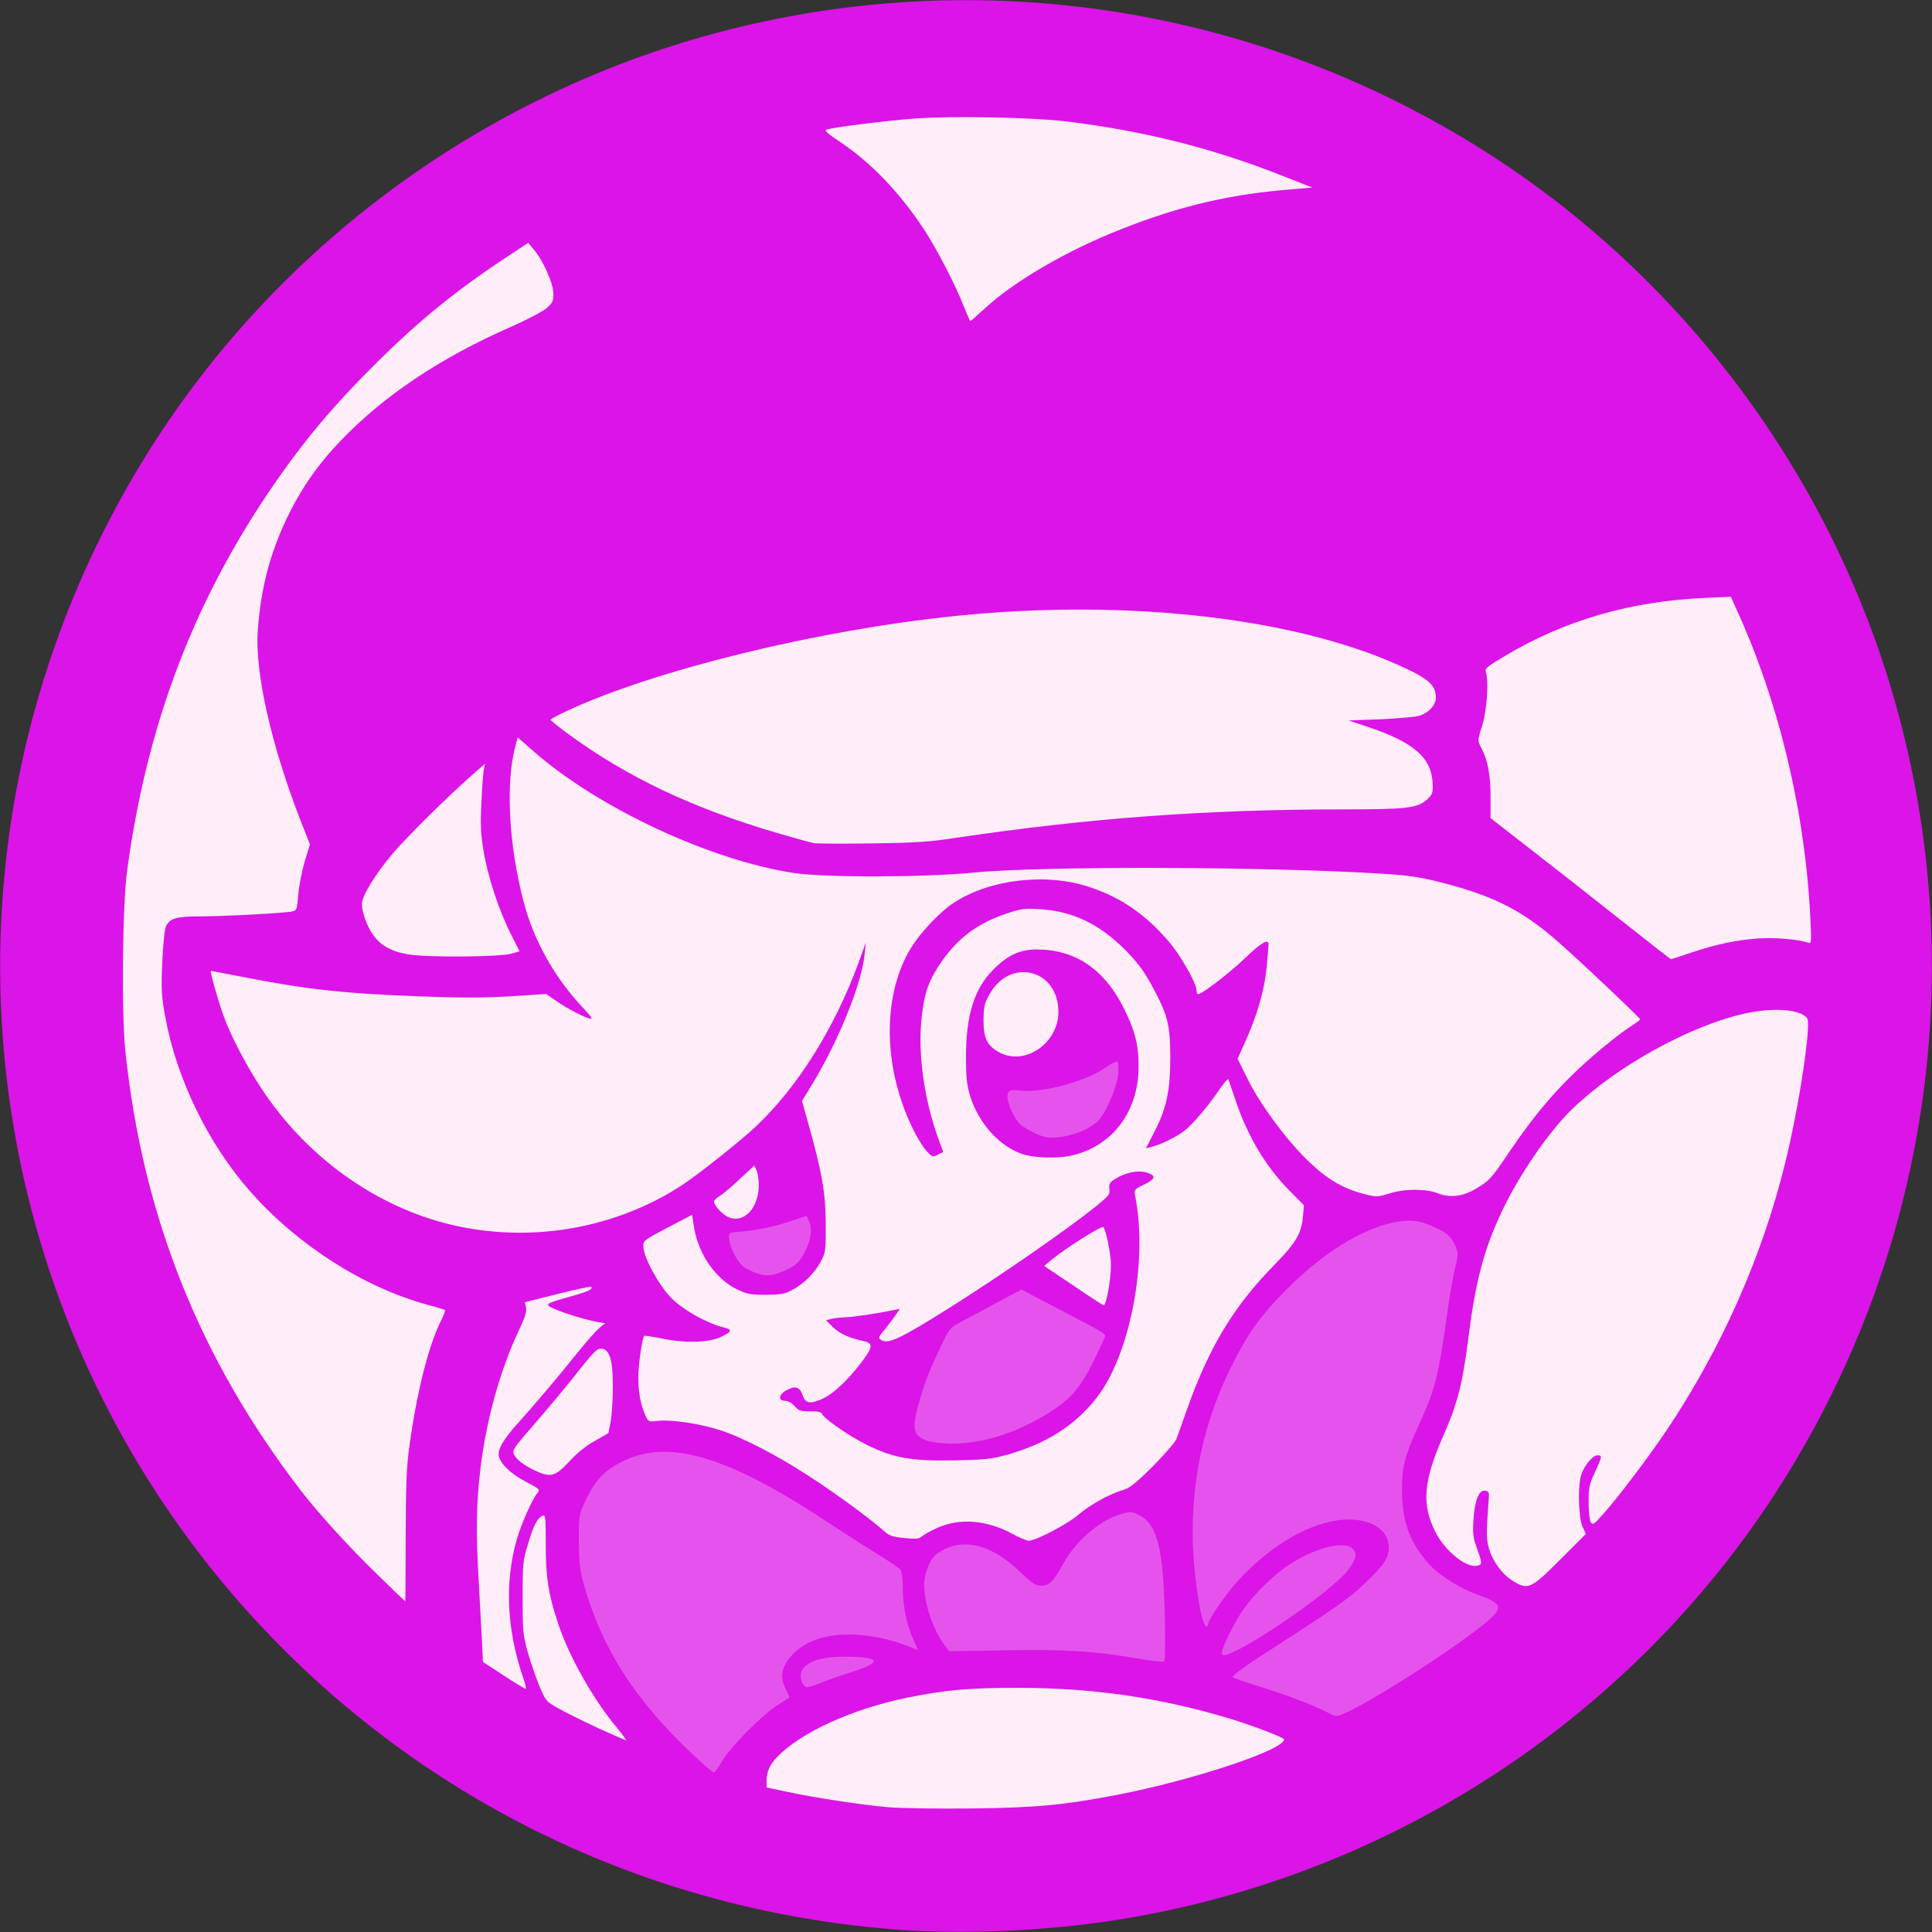 <?xml version="1.0" encoding="utf-8"?>
<!DOCTYPE svg PUBLIC "-//W3C//DTD SVG 20010904//EN" "http://www.w3.org/TR/2001/REC-SVG-20010904/DTD/svg10.dtd">
<svg version="1.0" xmlns="http://www.w3.org/2000/svg" width="993px" height="993px" viewBox="0 0 993 993" preserveAspectRatio="xMidYMid meet">
 <rect x="0" y="0" width="993" height="993" fill="#333333" stroke="none"/>
 <g fill="#db14e7">
  <path d="M463 991.9 c-120.7 -8.6 -232.5 -59.4 -317.5 -144.4 -60.3 -60.3 -103.9 -134.8 -126.9 -216.6 -38.1 -135.7 -16.9 -280.6 58.6 -400.2 64.9 -102.8 167.4 -179.1 284.9 -212.1 135.7 -38.1 280.6 -16.9 400.2 58.6 102.8 64.9 179.1 167.4 212.1 284.9 38.1 135.7 16.9 280.6 -58.6 400.2 -78.6 124.5 -210.2 208.1 -356.8 226.6 -31 3.9 -67 5.1 -96 3z m79.7 -67.8 c33.1 -4.5 64.3 -11.9 92.1 -21.9 15.3 -5.5 18.1 -6.8 16.7 -7.8 -2.6 -1.9 -24.7 -9 -40 -12.8 -30 -7.5 -57.6 -11 -87.5 -11.1 -23.1 0 -35.2 1.1 -54.9 5.1 -28.2 5.8 -54.7 17.9 -66.8 30.6 -2.8 2.9 -5.9 8.6 -5.1 9.4 0.7 0.6 25.7 5.5 38.3 7.4 21.8 3.2 33.8 3.9 64 3.5 20.6 -0.3 32 -0.9 43.2 -2.4z m-172.7 -24.7 c4 -6.3 18.2 -20.5 25.1 -24.9 l4.6 -3 -0.5 -8.5 c-0.4 -8.5 -0.4 -8.5 3 -13 6.8 -9 17.4 -13 34.3 -13 5.6 0 13.8 0.8 18.8 1.8 4.8 1 8.7 1.8 8.7 1.8 0 -0.1 -0.7 -3.3 -1.5 -7.1 -0.8 -3.9 -1.5 -10.4 -1.5 -14.6 0 -4.5 -0.5 -8.2 -1.2 -9.1 -0.7 -0.9 -6.2 -4.6 -12.1 -8.2 -6 -3.7 -16.1 -10.2 -22.5 -14.4 -34.7 -23.2 -56.7 -33.7 -77.8 -37.2 -9.3 -1.5 -16.3 -0.2 -25.5 4.6 -8.5 4.5 -13 9.4 -17.8 19.3 -3.5 7.3 -3.6 8 -3.5 18.1 0 11.1 1.8 19.2 7.1 33.5 6.1 16.4 18.8 38 30.2 51.5 4.7 5.6 27.2 28 28.1 28 0.3 0 2.1 -2.5 4 -5.6z m-63.2 -17.6 c-8.6 -13.1 -11.7 -18.4 -15.8 -27.1 -8.8 -18.5 -12.8 -33.7 -13.9 -53.2 l-0.6 -12 -2.4 8.5 c-5.8 20.5 -2.7 47.9 7.7 69 2.6 5.2 3 5.6 14.1 11.2 6.2 3.2 11.6 5.8 11.8 5.8 0.3 0 -0.1 -1 -0.9 -2.2z m387.5 -7.4 c15.6 -7.9 45.4 -27.1 62.9 -40.6 10.2 -7.9 10.3 -7.2 -1.3 -11.4 -18 -6.4 -31 -19.3 -36.2 -35.9 -1.8 -5.8 -2.2 -9.3 -2.2 -20.5 0 -15.5 1 -19.5 8.5 -36 8.7 -19.2 10.4 -25.6 14 -53 1.2 -8.5 2.9 -19.3 3.9 -24 2.5 -11.5 1.1 -14.3 -9.9 -19.4 -9.1 -4.3 -18 -3.1 -32.5 4.1 -19.2 9.7 -43.3 31 -54.9 48.7 -19 28.9 -30.6 67.2 -30.6 101.3 0 9.7 2.1 29.5 3.8 35.7 l0.8 2.8 3.8 -5.8 c5.1 -7.6 16.2 -19.1 25.1 -25.9 15 -11.4 28.6 -16.5 43.9 -16.5 10.3 0 14.9 1.3 19.4 5.5 3.4 3.1 3.6 3.7 4 10.3 0.6 9.4 -1 12.3 -12.3 23 -8.8 8.3 -17.7 14.5 -52.4 36.7 l-11.3 7.2 14.3 4.7 c7.9 2.5 18.2 6.4 22.9 8.5 4.7 2.2 8.6 3.9 8.8 4 0.1 0.1 3.5 -1.5 7.5 -3.5z m-255.3 -20.1 c0.3 -0.3 -2.5 -0.3 -6.3 0 -9.2 0.8 -18.8 5.2 -17.1 7.8 0.4 0.7 22.3 -6.6 23.4 -7.8z m-177.1 -2.5 c-6.4 -25.1 -3.8 -57.9 6.1 -78 1.7 -3.3 3 -6.4 3 -6.8 0 -0.4 -1.4 -1.3 -3 -2 -4.9 -2 -10.9 -6.8 -13 -10.3 -2.5 -4.1 -2.6 -10.7 -0.1 -15.5 1.1 -2 4.8 -6.9 8.3 -10.7 8.8 -9.8 20.9 -24.1 30.5 -36.1 l8.1 -10.1 -7.2 -2.1 c-10.5 -3.1 -16.6 -5.9 -16.6 -7.7 0 -1.7 -0.2 -1.8 -2.4 -0.9 -0.9 0.4 -1.6 1.8 -1.6 3.4 0 1.5 -2 7 -4.5 12.2 -9.4 20 -16.4 45 -19.5 70 -2.2 18.7 -2.4 27.4 -1 51.6 0.5 9.2 1.2 22.5 1.6 29.5 l0.6 12.8 5.7 3.9 c3.1 2.1 5.9 3.9 6.3 3.9 0.3 0.1 -0.2 -3.2 -1.3 -7.1z m333.8 -20.5 c-0.8 -29.8 -4.1 -44.1 -10.9 -48.3 -4.1 -2.6 -7.1 -2.1 -14.6 2.2 -7.1 4 -15.9 13.1 -20.3 20.8 -6.3 11.3 -7.1 12 -14.7 12 l-6.5 0 -7.2 -7 c-7.9 -7.6 -19.4 -14 -25.3 -14 -1.8 0 -5.5 1.2 -8.3 2.6 -4.3 2.1 -5.5 3.4 -7.6 8.1 -2.5 5.3 -2.5 5.9 -1.3 12.5 1.2 6.9 7.6 21.4 10.4 23.7 1.1 0.9 11.9 1.3 38.8 1.5 34.3 0.3 38.5 0.6 52.3 2.9 8.3 1.3 15.2 2.5 15.4 2.6 0.2 0 0.1 -8.8 -0.2 -19.6z m63.3 -2.4 c19.5 -13.6 26.5 -19.3 30.8 -24.9 3.2 -4.1 3.3 -4.5 1.6 -5.7 -2.4 -1.7 -6 -1 -15.1 3.2 -13.1 6 -25.5 16.3 -33.8 28 -4 5.6 -8.5 13.6 -8.5 15.1 0 1.1 9.1 -4.6 25 -15.7z m-453.4 -44.2 c0 -23 0.4 -33.4 1.8 -43.7 3.2 -24.1 8 -45.2 13.6 -59.1 l2.6 -6.5 -7 -1.8 c-30.9 -7.9 -66.8 -30.8 -90.8 -58 -21.8 -24.6 -38.1 -58.2 -43.9 -90.1 -1.9 -10.6 -2.1 -14.2 -1.5 -30.8 0.3 -12 1 -19.8 1.8 -21.5 2.1 -4.3 5.2 -5.2 17.8 -5.2 12.6 0 43 -1.7 47.1 -2.5 2.5 -0.6 2.6 -1 3.2 -8.8 0.4 -4.5 1.6 -11.4 2.8 -15.3 l2.1 -7.2 -4.2 -10.8 c-10.2 -26.1 -18.8 -57.9 -21.1 -77.9 -2 -18.2 0.8 -45.3 6.7 -63.1 3.8 -11.6 12.2 -28.8 19.3 -39.3 19.7 -29.3 57.8 -58 103.8 -78.1 15.2 -6.7 21.3 -10.8 21.3 -14.3 0 -2.7 -3.2 -9.7 -7.1 -15.9 l-3.1 -4.7 -7.6 5.1 c-27.8 18.7 -45.7 33.3 -68.2 55.8 -70.5 70.2 -113 157.4 -126.6 259.2 -2.5 18.8 -3 67.1 -1 86.8 5.3 50.3 16.9 93.5 37.3 139 15.5 34.5 40.6 73.8 64.7 101.5 5.2 5.9 35.5 37.5 36 37.5 0.1 0 0.1 -13.6 0.2 -30.3z m592.2 15 l12.3 -12.3 -1.2 -5.4 c-1.5 -7.2 -0.7 -23.3 1.5 -28.5 2.8 -6.6 5.2 -8.5 10.8 -8.5 l4.8 0 0 4 c0 2.4 -1.1 6.2 -2.5 9 -3.1 6.1 -5 14.3 -3.8 16.5 1 1.6 6.6 -4.9 21 -24 34.5 -46 60.9 -102.1 74.3 -157.8 4.4 -18 9.4 -46.3 10.6 -58.8 0.6 -7.5 0.6 -7.5 -2.2 -9.4 -13.6 -9 -63.7 9.6 -98.1 36.4 -12 9.4 -18.6 15.9 -27.1 26.9 -18.1 23.5 -29.7 47.8 -36.1 75.2 -1.1 4.7 -3.1 17.5 -4.5 28.5 -2.9 22.8 -5.5 33 -12.8 49.5 -7.5 17 -9.2 23.9 -7.8 31.9 1.9 10.7 8.9 21.7 16.8 26.3 l3 1.8 -1.5 -4.3 c-2 -5.6 -1.3 -24.5 1 -30 1.6 -3.8 1.7 -3.8 6.9 -3.5 l5.3 0.3 -0.2 6 c0 3.3 -0.4 8.6 -0.8 11.7 -1.4 10.9 3.8 22.5 12.4 27.9 2.5 1.6 4.7 2.9 5.1 2.9 0.3 0 6.1 -5.5 12.8 -12.3z m-326.9 -13.1 c0.6 -0.7 3.9 -2.6 7.4 -4.2 5.1 -2.3 8 -2.9 15.8 -3.2 11.6 -0.5 18 0.7 28 5.4 l7.6 3.6 8.4 -4.2 c4.6 -2.4 10.6 -6.2 13.4 -8.6 5.6 -4.9 15.7 -10.6 22.5 -12.5 3.6 -1 6.6 -3.4 15.6 -12.3 6 -6.1 11.5 -12.4 12.1 -14.1 0.6 -1.6 2.8 -7.7 4.8 -13.5 11.9 -33.7 24.5 -54.6 46 -76.5 10.1 -10.2 11.8 -12.6 13.5 -19.6 l1.1 -4.4 -7.5 -7.6 c-11.6 -11.8 -21.8 -28.8 -27.2 -45.2 -1.1 -3.1 -2.2 -5.7 -2.5 -5.7 -0.3 0 -3.4 3.6 -6.9 8.1 -3.5 4.4 -8.2 9.6 -10.5 11.5 -5.7 4.7 -15 8.7 -21.2 9.2 l-5.3 0.4 0 -2.9 c0 -1.7 1.9 -6.8 4.3 -11.5 6 -11.7 8.2 -21.5 8.1 -35.8 0 -13.6 -1.7 -19.2 -9.7 -34 -11.5 -21.2 -32.7 -36.4 -53.8 -38.6 -5.4 -0.5 -7.6 -0.2 -14.4 2.1 -9.9 3.3 -16.8 7.2 -23.5 13.2 -6.5 5.8 -14.3 16.9 -16.9 23.9 -2.8 7.4 -4.5 22.1 -3.7 33 0.7 9.8 4.9 28.7 9 40 3.4 9.5 3.4 11.9 -0.4 13.9 -7.6 3.9 -12.4 0.3 -19.6 -15 -12.2 -25.8 -14.8 -57.3 -6.8 -82.5 3.1 -9.8 8.4 -18.6 16.2 -27.1 9 -9.8 16.1 -14.4 28.7 -18.6 6.4 -2.2 6.6 -2.3 2.5 -1.8 -25.9 2.9 -81.9 2.9 -102 0 -39.8 -5.9 -97.5 -32.4 -129.5 -59.5 -3.2 -2.7 -6.2 -4.7 -6.6 -4.2 -1.4 1.3 -2.9 13.6 -2.9 23.7 0 10.6 3.5 35 7 48.5 5.2 20 15.7 39 30 54.3 4.7 5 6 7.1 6 9.6 0 2.9 -0.2 3.1 -3.7 3.1 -4.2 0 -13.2 -3.9 -20.9 -9.2 l-5.2 -3.5 -16.3 1 c-11.2 0.6 -26.3 0.6 -47.4 -0.2 -40 -1.4 -59.4 -3.5 -89.2 -9.2 -6.2 -1.3 -11.5 -2 -11.8 -1.7 -1.2 1.2 8.1 25.1 13.7 35.3 29.7 54.1 74.6 85.3 130.5 90.6 28.2 2.6 63 -6.5 89.3 -23.6 8 -5.1 30.4 -22.9 38.4 -30.4 22 -20.8 43.7 -55.9 53.7 -86.8 2.3 -7.2 2.3 -7.3 5.7 -7.3 l3.5 0 -0.6 8.3 c-1.1 16 -12 44.5 -26 68 -2.6 4.3 -4.7 8.4 -4.7 9 0 0.7 2 9.3 4.5 19.2 5.3 20.9 6.9 33.3 6.3 48.9 -0.3 9.1 -0.8 11.9 -2.7 15.6 -3.1 6.1 -8.6 11.6 -14.6 14.8 -4.6 2.5 -5.9 2.7 -17 2.7 -11.1 0 -12.4 -0.2 -17.7 -2.8 -9.9 -4.9 -19.7 -17.8 -21.4 -28.4 -1.1 -6.8 -1.3 -6.9 -10 -2.4 -12 6.1 -11.4 4.7 -6.4 14.8 6 11.8 13 18.9 24.2 24.3 4.5 2.3 10.2 4.6 12.6 5.2 4.2 1 4.3 1.2 4 4.7 -0.3 3 -0.9 3.9 -4.4 5.9 -5.6 3 -22.5 4 -33.2 1.9 -4 -0.8 -7.4 -1.1 -7.6 -0.8 -0.3 0.3 -1 4.3 -1.7 8.9 -1.4 8.9 -0.3 18.6 2.7 24.4 1.3 2.6 1.9 2.8 7.2 2.8 23.6 0 46.2 8.5 78.1 29.4 13.4 8.7 30.7 21.5 37.1 27.2 2.1 1.9 5 3.4 7 3.7 1.9 0.2 4 0.5 4.6 0.5 0.6 0.1 1.7 -0.4 2.3 -1.2z m-181.4 -38.3 c3.9 -4.3 8.8 -8.3 13.2 -10.7 l7 -4 1.2 -6.1 c2.2 -12.4 1 -29.6 -2.2 -29.4 -0.7 0 -4.9 4.8 -9.4 10.7 -4.5 5.9 -13.4 16.7 -19.9 24.1 l-11.7 13.3 2.4 2 c2 1.6 11.7 6.8 12.8 6.8 0.2 0 3.1 -3 6.6 -6.7z m112.3 -98.9 c5.4 -2.7 9.3 -7.6 11.1 -14.2 1.5 -5.2 0.3 -5.5 -9.4 -2.7 -4.8 1.4 -12.5 2.8 -17.1 3.2 -4.6 0.3 -8.4 0.9 -8.4 1.2 0 0.3 1.3 2.8 2.8 5.5 1.9 3.6 4 5.6 7.1 7.3 5.6 2.9 7.5 2.9 13.9 -0.3z m-20.9 -28 c2.8 -2 6 -8.8 6.1 -12.8 l0 -2.9 -4.2 3.9 c-2.4 2.2 -5.8 5.1 -7.6 6.5 l-3.4 2.6 2.7 2.2 c3.3 2.5 3.4 2.5 6.4 0.5z m346.1 -12.8 c8.1 -0.1 12.2 0.3 14 1.3 3.6 2.1 8.6 1.5 13.9 -1.5 7.5 -4.4 8.4 -5.4 17.4 -18.7 17.6 -26.1 38.2 -47.9 58.9 -62.4 l5.7 -4 -18.2 -17 c-25.5 -23.8 -27.5 -25.5 -34.2 -30 -14.4 -9.4 -26.3 -14.5 -46.6 -19.7 -10.9 -2.8 -16.6 -3.6 -30.9 -4.5 -35.1 -2.2 -68.5 -3.1 -113 -3 -40 0.1 -44.8 0.2 -39.5 1.4 25.5 5.5 49.7 24.7 60.7 48 l3 6.5 4.6 -3.3 c2.5 -1.7 8.7 -7.1 13.8 -11.9 8.9 -8.5 9.3 -8.8 13.9 -8.8 l4.8 0 -0.7 11.8 c-1.1 17.7 -2.8 24.2 -12.7 48.7 -1.1 2.8 -0.8 3.8 3.2 11.9 8.3 16.6 28.5 41.1 40.9 49.4 3 2 9 4.9 13.4 6.4 7.6 2.5 8 2.6 12 1 2.9 -1.1 7.6 -1.6 15.6 -1.6z m-472.6 -120.6 c3.2 -0.5 6.1 -1.1 6.3 -1.4 0.2 -0.2 -1 -3.2 -2.7 -6.6 -3.7 -7.4 -9.3 -23.7 -11.6 -34 -1 -4.5 -1.9 -14.6 -2.3 -25.4 l-0.6 -17.8 -15.8 15.2 c-17.7 17.2 -28.6 29.6 -34.6 39.8 l-4.1 6.9 1.5 4.4 c3.9 11.1 10.3 16.4 22.2 18.4 9.3 1.6 33.5 1.9 41.7 0.5z m630.6 -6.7 c6.3 -1.3 12.9 -1.8 25.5 -1.8 l17 0 -0.3 -7.5 c-1.1 -31 -9.3 -76.7 -19.4 -107.9 -5.2 -16 -12.5 -35.3 -18.1 -47.5 l-3.1 -6.9 -10.6 0.7 c-22 1.4 -41.7 5.2 -61 11.8 -12.4 4.2 -31.9 13.4 -41.4 19.5 l-5.8 3.8 -0.3 11 c-0.1 6.7 -0.9 13.4 -1.9 16.9 -1.6 5.6 -1.6 5.9 0.4 11.9 2.3 6.5 4.1 20.2 3.7 27.8 l-0.2 4.6 20.5 16 c11.3 8.7 31.6 24.7 45.1 35.5 l24.6 19.5 8.4 -2.8 c4.6 -1.5 12.2 -3.6 16.9 -4.6z m-396.5 -53.7 c68.5 -10.1 128.8 -14.6 198.7 -14.6 32 0 38.1 -0.7 42.8 -4.7 4.7 -3.9 3.6 -10.2 -3.1 -17.8 -3.9 -4.4 -17 -11 -29.1 -14.7 -7.5 -2.2 -7.8 -2.4 -7.8 -5.4 l0 -3.1 16.3 -0.6 c18.2 -0.8 22.3 -1.6 26 -5.3 2.5 -2.4 2.5 -2.8 1.2 -5.4 -4.8 -9.3 -50.5 -25.5 -91.7 -32.4 -75.2 -12.8 -154.8 -8.6 -248.2 13 -32.6 7.5 -72.2 19.9 -93 29 l-10.8 4.7 2.3 1.9 c13.3 10.6 42 27.2 60.9 35.3 19 8.2 57.8 21.1 68.5 22.9 1.7 0.2 13.6 0.3 26.5 0.1 18.6 -0.3 27 -0.9 40.5 -2.9z m35.2 -287.7 c25.2 -16.6 64.8 -32.9 96.5 -39.8 12.4 -2.7 28.5 -5.1 34.5 -5.2 l4.8 0 -4.5 -2.1 c-2.5 -1.1 -13 -4.8 -23.5 -8.3 -59.8 -19.9 -123.6 -26.1 -185.2 -17.9 -6.8 0.9 -12.3 1.9 -12.3 2.3 0 0.3 2.4 2.2 5.2 4.1 12.2 8.3 27.4 24.8 39 42.4 5.8 8.8 16.7 29.8 20.1 38.4 l1.6 4.4 6.8 -5.8 c3.7 -3.1 11.4 -8.8 17 -12.5z"/>
  <path d="M460.5 752 c-11 -2.3 -26.2 -9.7 -35.5 -17.3 -5.6 -4.6 -7.4 -5.5 -12 -6 -4.1 -0.5 -6 -1.3 -7.7 -3.2 -1.3 -1.4 -3.3 -2.5 -4.8 -2.5 -2.3 0 -2.5 -0.3 -2.5 -4.8 0 -4.5 0.3 -5 3.3 -6.6 2.1 -1.2 4.8 -1.6 8.2 -1.4 4.6 0.3 5 0.5 5.9 3.6 1.1 3.9 2 4 7.7 0.3 7.3 -4.7 21.3 -20.7 18.8 -21.5 -11 -3.1 -13.3 -4 -16.4 -7.2 -2.6 -2.6 -3.5 -4.3 -3.5 -6.9 0 -3.2 0.2 -3.4 4.3 -3.8 2.3 -0.3 9.6 -1.3 16.2 -2.2 6.6 -1 14.4 -2 17.3 -2.2 l5.2 -0.5 0 3.4 c0 1.9 -1.1 4.9 -2.6 7.1 l-2.6 3.8 3.9 -1.9 c15.6 -8 77.8 -49.9 97.1 -65.5 5.3 -4.4 6.2 -5.5 6.2 -8.4 0 -3.6 2.4 -5.8 9 -8 4.2 -1.5 13.9 -1.7 17.4 -0.3 2.2 0.8 2.6 1.6 2.6 5.2 0 4.1 -0.2 4.4 -4.2 6.4 -3.8 1.8 -4.3 2.4 -4 5 0.2 1.6 0.3 11.9 0.4 22.9 0 16.2 -0.4 22.3 -2.1 31.9 -8 44.8 -27.6 68.5 -65.4 79.3 -8.3 2.3 -11.2 2.6 -30.2 2.9 -17.8 0.3 -22.4 0.1 -30 -1.6z m41.3 -14.6 c10.5 -2.2 21.2 -6.4 31.7 -12.7 12.5 -7.4 17.9 -13.1 24.5 -25.9 3 -5.9 5.3 -10.8 5 -11.1 -2.9 -2.4 -36.3 -19.7 -38.1 -19.7 -0.7 0 -8.5 3.9 -17.5 8.8 l-16.3 8.7 -5 10.5 c-8.5 17.9 -13.8 34.8 -12 38.1 0.5 1.1 1.1 1.9 1.2 1.9 0.1 0 2 0.7 4.2 1.5 5.3 1.9 12.9 1.9 22.3 -0.1z m65.2 -79.9 c1.1 -6.9 -0.1 -19.8 -2 -21 -0.8 -0.5 -17.9 10.5 -19.8 12.8 -1 1.1 0.8 2.6 9.6 8.4 5.9 3.9 10.8 7 10.9 6.9 0.1 -0.1 0.7 -3.3 1.3 -7.1z"/>
  <path d="M522.3 596.1 c-11.7 -4 -22.2 -15.7 -26.6 -29.5 -1.9 -6.2 -2.2 -9.3 -2.2 -23.6 0 -18 1.5 -26.5 6.3 -37 3.2 -6.8 11.1 -14.9 18 -18.4 4.5 -2.3 6.4 -2.6 15 -2.6 16.5 0 25.5 3.4 36.4 13.8 6.6 6.2 14.7 20.8 17.5 31.4 2.4 9.3 2.2 28.3 -0.5 36.5 -5 15.4 -17 26.7 -32.3 30.2 -7.4 1.7 -25.7 1.3 -31.6 -0.8z m30.7 -17.7 c7.5 -3.4 9.6 -5.6 14.1 -14.8 5.6 -11.4 5.4 -11.9 -3 -7.9 -9.3 4.5 -20.7 7.3 -32.8 8 l-10.2 0.6 2.1 4.1 c2.7 5.5 4.6 7.4 9.3 9.9 8.3 4.2 11.2 4.2 20.5 0.1z m-25.5 -40.3 c5.2 -2.3 11.1 -8.9 12.6 -14 2.7 -9 -5.5 -21.1 -14.4 -21.1 -4.2 0 -11 5.3 -14.1 10.9 -5.5 10.2 -3.5 19.5 5.2 24.1 4.6 2.4 5.7 2.4 10.7 0.1z"/>
 </g>
 <g fill="#ffedf7">
  <path d="M457 928.9 c-13.3 -1.1 -37.9 -4.8 -52.7 -8 l-10.3 -2.2 0 -3.3 c0 -4.6 1.6 -8.4 5.3 -12.2 12.1 -12.7 38.6 -24.8 66.8 -30.6 20.3 -4.1 31.7 -5.1 57.9 -5.1 38.5 0.1 72.6 5.1 109 16.1 11.1 3.4 27 9.5 27 10.4 0 5.4 -47 21 -85.8 28.5 -27.6 5.3 -41.6 6.6 -74.7 7 -17 0.2 -36.2 -0.1 -42.5 -0.6z"/>
  <path d="M307 888 c-8 -3.7 -17.2 -8.3 -20.5 -10.2 -5.7 -3.2 -6.1 -3.7 -9.3 -11.3 -1.8 -4.4 -4.5 -12.3 -6 -17.5 -2.4 -8.7 -2.6 -11.1 -2.6 -28 0 -17.4 0.2 -19.1 2.8 -27.5 2.9 -9.7 4.6 -12.9 7.3 -14.4 1.7 -0.8 1.8 0.2 1.8 14.8 0 16.7 1.3 25.1 6.1 39.8 5.5 17 18.1 39.5 30.3 54.1 2.9 3.5 5.1 6.5 4.9 6.7 -0.1 0.1 -6.8 -2.8 -14.8 -6.5z"/>
  <path d="M258.8 861.1 l-10.6 -6.9 -0.6 -12.8 c-0.4 -7.1 -1.1 -20.4 -1.6 -29.6 -1.5 -25.1 -1.2 -39.2 1 -57.6 3.1 -24.9 10.1 -50 19.5 -70 3.2 -6.7 4.3 -10.1 3.9 -12.1 l-0.6 -2.8 16.7 -4.2 c9.2 -2.3 16.9 -4 17.3 -3.7 1.1 1.2 -1.4 2.4 -10.7 5 -13.2 3.7 -13.6 4 -7.8 6.5 5.6 2.4 16.6 5.7 22 6.6 l3.7 0.6 -3.1 2.6 c-1.7 1.4 -6.7 7.1 -11.2 12.7 -9.6 12 -21.7 26.3 -30.5 36.1 -7.5 8.2 -10.6 13.7 -9.8 17.1 1.1 4.1 6.4 9.1 14.1 13.1 6.4 3.3 7.2 4 6 5.3 -2.7 3 -8.5 15.9 -10.9 24.3 -6.3 21.8 -5.2 46.4 3.3 71 1.1 3.1 1.7 5.7 1.2 5.7 -0.4 0 -5.5 -3.1 -11.3 -6.9z"/>
  <path d="M194.5 809.8 c-14.9 -14.4 -30.6 -31.7 -39.8 -43.6 -52.1 -67.7 -81.4 -141.2 -90.3 -226.2 -2 -19.7 -1.5 -75 1 -93 11 -80.8 38.1 -148 85.1 -211.6 11.9 -16 24.9 -30.9 41.5 -47.4 23.1 -23.1 42.9 -39.2 70.3 -57.1 l9.2 -6.1 2.8 3.4 c4.8 5.6 10 17.3 10.1 22.4 0.1 4.2 -0.3 5 -3.6 7.9 -2.1 1.7 -10.2 6 -18 9.4 -36.4 16 -65 35.1 -87.5 58.4 -12 12.5 -20.6 24.9 -27.9 40.1 -8.8 18.7 -13.3 35.8 -14.9 57.6 -1.6 21.2 6.8 58.8 22 97.8 l4.8 12.2 -2.7 8.8 c-1.4 4.8 -2.9 12.4 -3.3 16.9 -0.6 7.8 -0.7 8.2 -3.2 8.8 -4.1 0.8 -34.5 2.5 -47.1 2.5 -12.5 0 -15.7 1 -17.7 5.1 -0.7 1.4 -1.5 9.4 -1.9 18.5 -0.6 13.8 -0.4 17.5 1.5 27.9 5.8 31.9 22.1 65.5 43.9 90.1 24.1 27.3 57.9 48.9 90.4 57.9 5 1.3 9.3 2.6 9.5 2.9 0.2 0.2 -0.5 2.2 -1.6 4.5 -6.7 13 -12.8 37.1 -16.7 65.6 -1.5 10.3 -1.8 19.9 -1.9 46.3 0 18.2 -0.1 33.2 -0.2 33.2 -0.2 0 -6.4 -5.9 -13.8 -13.2z"/>
  <path d="M776.9 812.1 c-5.2 -3.3 -10.3 -10.6 -11.9 -17.3 -1.1 -4.2 -1 -8.2 0.2 -24.8 0.3 -3 0 -3.5 -2 -3.8 -3.1 -0.5 -5.3 5.1 -5.9 15.3 -0.4 6.6 -0.1 9.1 1.7 14 3 8.3 3 8.9 -0.3 9.3 -5.8 0.7 -16.2 -8 -21 -17.5 -7.1 -14.1 -6.1 -26.2 4.1 -49.3 7.3 -16.5 9.9 -26.7 12.8 -49.5 3.7 -29.6 8 -46.2 17.4 -66 8.6 -18.3 24 -40.8 36 -52.4 22.7 -22 60.5 -42.9 88.9 -49.2 14.7 -3.2 28.3 -2.2 31.9 2.4 2.3 3 -4.1 45.3 -11.2 74.2 -11.9 48.4 -32.6 95.1 -60.9 137.5 -8.5 12.7 -25.6 35.4 -32.8 43.3 -4.7 5.3 -5.3 5.7 -6.3 4 -0.6 -1 -1.1 -5.6 -1.1 -10.3 0 -7.5 0.4 -9.3 3.3 -15.4 3.7 -8 3.8 -8.6 1.3 -8.6 -2.4 0 -6.5 4.8 -8.3 9.7 -1.9 5.6 -1.6 21.8 0.5 26.8 l1.8 3.9 -13.3 13.3 c-15.2 15.2 -16.5 15.8 -24.9 10.4z"/>
  <path d="M520.4 788.4 c-13 -7.2 -27.4 -8.3 -38.9 -3 -3.3 1.5 -6.7 3.4 -7.7 4.3 -1.4 1.3 -3.1 1.4 -9 0.8 -6.2 -0.6 -7.7 -1.1 -10.8 -3.9 -6.4 -5.7 -23.7 -18.5 -37.1 -27.2 -16.9 -11.1 -35 -20.5 -46.7 -24.3 -10.3 -3.4 -25.3 -5.6 -32.3 -4.8 -4.6 0.6 -4.7 0.5 -6.3 -3.1 -2.4 -5.6 -3.6 -11.9 -3.5 -19.7 0 -6.3 2 -19.9 3 -20.9 0.2 -0.2 4.9 0.5 10.4 1.6 11.8 2.3 23.6 1.8 29.6 -1.3 5.3 -2.7 5.4 -3.5 0.6 -4.7 -8.6 -2.2 -20.7 -9 -26.6 -15 -6.3 -6.3 -14.2 -20.7 -14.4 -26.3 -0.2 -3.2 0 -3.4 12.4 -9.9 l12.6 -6.6 1.1 6.9 c2.4 13.6 11 26 22 31.4 5 2.4 6.9 2.8 14.7 2.8 7.5 0 9.8 -0.4 13.5 -2.4 6.1 -3.2 11.6 -8.6 14.8 -14.6 2.6 -4.8 2.7 -5.6 2.6 -20 -0.1 -15.9 -1.9 -25.9 -9.3 -52.3 l-2.9 -10.3 5.6 -9.2 c13.4 -22.2 25.1 -51.2 26.6 -66.2 l0.6 -6 -3.8 10.5 c-12.4 33.7 -31.2 63.7 -52.8 84.1 -8 7.5 -30.4 25.3 -38.4 30.4 -33 21.3 -74.3 29 -113.5 21 -39.4 -8 -76.2 -33.1 -100.3 -68.3 -9 -13.2 -17.6 -29.5 -21.7 -41.2 -3.2 -9.3 -6.7 -22 -6.1 -22 0.1 0 7 1.3 15.2 2.9 33 6.5 52.2 8.7 91.6 10.2 20.5 0.8 33.1 0.8 46.8 0 l18.7 -1.2 5.4 3.7 c5.9 4 13 7.7 16.9 8.9 2 0.6 1.2 -0.6 -3.7 -5.9 -14.6 -15.6 -25.1 -34.5 -30.3 -54.6 -7.6 -29.4 -9.2 -60.9 -4 -79.9 l1.1 -4.1 8.3 7.3 c33.3 29.1 90.5 55.8 133.6 62.4 16 2.4 66.8 2.3 92.5 -0.2 34.7 -3.5 152 -3.1 210.5 0.6 13.1 0.8 19.3 1.8 29.9 4.5 28.1 7.2 43 15 63.1 33.3 15.1 13.6 39 36.4 39 37 0 0.4 -2.7 2.3 -6 4.4 -3.3 2.2 -10.8 8 -16.7 13.1 -17.8 15.2 -30.3 29.6 -45 51.3 -8.9 13.3 -9.9 14.3 -17.3 18.6 -6.4 3.7 -12.9 4.4 -18.8 2.1 -6.3 -2.5 -16.9 -2.5 -25.1 0 -6.1 1.9 -6.6 1.9 -13 0.3 -10.6 -2.8 -18.7 -7.4 -27.9 -16.2 -11.2 -10.5 -25.4 -29.6 -31.9 -42.8 l-5.2 -10.5 3.4 -7.6 c6.4 -13.8 10.3 -27.2 11.5 -39.1 0.5 -6 1 -11.6 1 -12.2 0 -3 -3.9 -0.7 -11.9 7 -8 7.7 -22.3 18.7 -24.3 18.7 -0.4 0 -0.8 -0.8 -0.8 -1.9 0 -3.7 -8 -17.8 -14.3 -25.2 -11.9 -13.9 -24.4 -22.5 -40.5 -27.9 -22.2 -7.5 -51.2 -4.2 -69.8 7.9 -7.5 4.9 -17.7 15.7 -22.7 24.2 -14.1 23.9 -13.8 59.7 0.7 90.4 2.3 5 5.7 10.7 7.5 12.7 3.2 3.6 3.4 3.7 6.1 2.3 l2.8 -1.4 -2.5 -6.8 c-7.6 -21 -10.8 -45 -8.4 -64.1 1.4 -11.6 3.9 -18.1 10 -26.9 8.8 -12.5 18.7 -19.8 33.6 -24.8 7.1 -2.4 9 -2.7 17 -2.2 16.8 1 30.6 7.6 44 21.1 5.9 6 9.4 10.6 13.2 17.6 8.5 15.7 9.7 20.1 9.8 37 0 17.5 -1.8 26.4 -8.2 38.8 l-4.3 8.4 2.8 -0.7 c4.7 -1.1 13.2 -5.3 17.2 -8.5 4.2 -3.3 12.9 -13.6 18.3 -21.8 2 -2.8 3.8 -4.9 4 -4.5 0.2 0.5 1.6 4.6 3.2 9.2 6.2 19.2 15.8 35.5 28.2 48 l7.5 7.6 -0.5 5.6 c-0.8 8.9 -3.5 13.5 -14 24.3 -21.7 22 -34.3 42.8 -46.2 76.6 -2 5.8 -4.2 11.9 -4.8 13.5 -0.6 1.7 -6.1 8 -12.1 14.1 -9 8.9 -12 11.3 -15.6 12.3 -6.8 2 -16.9 7.6 -22.7 12.6 -5.5 4.8 -22.3 13.6 -25.7 13.4 -1.2 -0.1 -4.9 -1.7 -8.2 -3.5z m-2.7 -40.7 c20 -5.7 34.3 -14.7 45.5 -28.7 17.6 -22 27 -70.7 20.2 -104.6 -0.5 -2.9 -0.3 -3.2 4.5 -5.5 5.6 -2.6 6.4 -4.5 2.5 -5.9 -4.9 -1.9 -11.7 -0.6 -17.8 3.3 -2.3 1.5 -2.7 2.4 -2.4 4.8 0.4 2.6 -0.3 3.5 -6.1 8.3 -14.6 11.8 -48.9 35.7 -76.6 53.1 -24.5 15.4 -31 18.5 -34.5 16.3 -1.7 -1.1 -1.6 -1.5 1.9 -5.7 2.1 -2.6 4.6 -5.9 5.7 -7.5 l1.9 -2.9 -3.5 0.7 c-8 1.7 -20.8 3.6 -25 3.7 -2.5 0.1 -5.6 0.4 -6.9 0.8 l-2.5 0.7 3.6 3.6 c3.4 3.3 8.2 5.5 16.1 7.2 4.6 1.1 4.3 3.2 -1.7 11 -7.3 9.5 -14.5 16.2 -20.2 18.7 -6.1 2.7 -8.5 2.2 -9.9 -2.1 -1.4 -4.2 -3.7 -4.9 -8.2 -2.5 -4.1 2.2 -4.5 5.5 -0.8 5.5 1.6 0 3.5 1.1 4.9 2.7 2.1 2.4 3.1 2.7 7.9 2.7 3.7 -0.1 5.8 0.3 6.1 1.2 0.9 2.4 14.1 11.6 23.1 16 13.7 6.8 22.9 8.4 45 8 15.7 -0.3 19.2 -0.7 27.2 -2.9z m33.2 -153.8 c20.8 -4.8 34.2 -22.5 34.3 -45.4 0.1 -11.6 -1.9 -19.2 -8.2 -31.5 -9.9 -19.2 -24.8 -29 -44.2 -29 -8.6 0 -14.9 2.9 -22.3 10.4 -9.7 9.7 -14 23.4 -14 44.6 0 11.2 0.4 14.7 2.2 20.6 4.4 13.8 14.9 25.5 26.6 29.5 5.9 2.1 18.6 2.5 25.6 0.8z"/>
  <path d="M551.6 660.7 l-14.9 -10 3.4 -2.9 c6.9 -5.8 26.1 -18 27 -17.1 1.3 1.3 3.9 14 3.9 19.3 0 7.7 -2.4 21.1 -3.8 20.9 -0.4 -0.1 -7.4 -4.6 -15.6 -10.2z"/>
  <path d="M513.8 541 c-6.4 -3.4 -8.3 -7.3 -8.3 -16.5 0.1 -7.1 0.4 -8.7 3.1 -13.5 10.8 -19.2 35.5 -12.7 35.4 9.2 -0.1 16 -17.1 27.7 -30.2 20.8z"/>
  <path d="M274.5 755.6 c-5.8 -2.9 -8.8 -5.2 -10.4 -8.2 -0.9 -2 0.2 -3.6 10.6 -15.5 6.4 -7.4 15.2 -17.9 19.6 -23.4 11.1 -14.1 12.6 -15.7 15.1 -15.3 4 0.6 5.6 6 5.6 19.2 0 6.5 -0.5 14.7 -1.1 18.1 l-1.2 6.1 -7 4 c-4.4 2.4 -9.3 6.4 -13.2 10.7 -7.3 7.8 -9.6 8.3 -18 4.3z"/>
  <path d="M374.4 625.6 c-3.2 -1.4 -7.4 -6 -7.4 -8 0 -0.7 1.3 -1.9 2.9 -2.9 1.6 -0.9 6.2 -4.8 10.3 -8.7 l7.5 -6.9 1.2 2.5 c0.6 1.4 1.1 4.8 1.1 7.7 -0.1 11.7 -7.7 19.7 -15.6 16.3z"/>
  <path d="M832.4 472.4 c-14.2 -11.3 -35 -27.6 -46.1 -36.2 l-20.2 -15.7 0 -11 c0 -11.4 -1.4 -18.7 -4.8 -25.2 -1.9 -3.7 -1.9 -3.7 0.5 -11.3 2.4 -7.6 3.5 -22.9 1.9 -27.6 -0.6 -1.8 0.6 -2.8 9.7 -8.2 30.8 -18.4 64.5 -28.2 103.1 -29.9 l13.1 -0.6 3.1 6.9 c21.7 47.5 35.2 104 37.8 158.8 0.6 11.7 0.5 12.8 -1 12.2 -4.4 -1.7 -16.9 -2.8 -25.1 -2.3 -11.8 0.8 -22.4 3 -35.1 7.3 -5.5 1.9 -10.3 3.4 -10.5 3.4 -0.2 0 -12.1 -9.3 -26.4 -20.6z"/>
  <path d="M209.7 490.5 c-8.9 -1.5 -14.5 -4.8 -18.3 -10.5 -3 -4.5 -5.4 -11.4 -5.4 -15.4 0 -4.1 7 -15.5 16 -26.1 7.4 -8.6 28 -29 39.9 -39.5 l7.4 -6.5 -0.7 3.5 c-0.3 1.9 -0.9 9.6 -1.2 17.1 -0.5 10.6 -0.3 15.9 1.1 24 2.1 13.1 7.9 30.8 13.9 42.6 l4.6 9.2 -3.8 1.2 c-5.7 1.8 -44 2.1 -53.5 0.4z"/>
  <path d="M418.5 433.4 c-1.6 -0.3 -10 -2.6 -18.5 -5.1 -44.2 -12.9 -78 -29 -108.7 -51.6 -4.6 -3.4 -8.3 -6.4 -8.3 -6.8 0 -0.3 3.9 -2.4 8.8 -4.7 45.4 -21 128.7 -41.4 199.2 -48.6 90.4 -9.3 179.2 1.4 233.7 28 10.2 5 13.3 8.2 13.3 14 0 3.9 -3.9 8 -8.9 9.4 -2 0.5 -10.9 1.3 -19.8 1.7 l-16.1 0.6 9.8 3.3 c24 8 33 16 33.4 29.7 0.1 4.3 -0.3 5.2 -3 7.7 -4.9 4.4 -10.5 5 -43.2 5 -69.9 0 -130.9 4.5 -198.7 14.6 -14.2 2.2 -21.4 2.6 -43.5 2.9 -14.6 0.2 -27.8 0.1 -29.5 -0.1z"/>
  <path d="M495.5 157.8 c-4.1 -10.7 -13.9 -29.7 -20.4 -39.6 -12.7 -19.3 -27.3 -34.5 -43.1 -45.1 -6.5 -4.3 -8.5 -6.1 -7.2 -6.5 4.2 -1.3 31.1 -4.6 45.7 -5.7 19.5 -1.4 60 -0.6 77.5 1.5 40.1 4.9 74.7 13.6 111 27.9 l15.5 6.1 -9.5 0.8 c-32.3 2.5 -58.1 8.5 -88.5 20.5 -28 11 -54.8 26.6 -70.2 40.7 -3.9 3.6 -7.3 6.6 -7.6 6.6 -0.2 0 -1.6 -3.3 -3.2 -7.2z"/>
 </g>
 <g fill="#e553ec">
  <path d="M355.7 901.4 c-29.6 -27.9 -46.5 -54.4 -55.9 -87.9 -1.8 -6.5 -2.2 -10.6 -2.3 -21.5 0 -13.5 0 -13.5 3.6 -21.1 5 -10.3 9.5 -15.1 19 -19.8 23.8 -12 54.8 -2.5 108.1 33.1 6.4 4.2 16.5 10.7 22.5 14.4 5.9 3.6 11.4 7.3 12.1 8.2 0.7 0.9 1.2 4.6 1.2 9.1 0 9.3 2.1 19.5 5.4 26.7 1.4 3 2.4 5.4 2.2 5.4 -0.1 0 -2.9 -1.1 -6.2 -2.4 -3.3 -1.4 -9.7 -3.2 -14.3 -4 -20.9 -4 -37.3 0 -45.8 11.2 -3.9 5.2 -4.3 9.8 -1.3 15.7 1.1 2.1 1.9 3.9 1.7 4 -0.1 0.1 -2.9 1.9 -6.2 4 -8.2 5.3 -24.4 21.7 -28.4 28.8 -1.8 3.1 -3.7 5.7 -4.2 5.7 -0.5 0 -5.6 -4.3 -11.2 -9.6z"/>
  <path d="M681.8 879.9 c-6.7 -3.5 -21 -8.9 -34.3 -13 -7.1 -2.2 -13.4 -4.4 -13.9 -4.9 -0.5 -0.5 4.9 -4.6 13 -9.9 41.2 -26.6 46 -29.9 54.9 -38.3 10.5 -9.9 13 -14.1 12.2 -20.2 -1 -7.6 -9.1 -12.6 -20.3 -12.6 -16.8 0 -37.2 10.8 -55 29.2 -6.9 7.1 -17.4 21.9 -17.4 24.6 0 0.6 -0.4 1.2 -0.9 1.2 -2.8 0 -7.1 -29 -7.1 -48 0 -29.9 6.1 -57.1 18.9 -83.6 8.8 -18.2 15.8 -28.2 29.6 -41.9 18.2 -18.3 38 -30.6 54.4 -34.1 8.7 -1.8 13.3 -1.3 21.1 2.2 6.8 3.1 8.8 4.9 11 9.7 1.6 3.6 1.6 4.2 -0.1 11.5 -1.1 4.2 -2.8 14.2 -3.9 22.2 -4.8 34.1 -6.2 39.7 -15 59 -7.1 15.5 -8.4 20.8 -8.4 33 0 16 4 26.9 13.9 37.9 5.3 5.9 15.8 12.4 24.8 15.7 13.6 4.8 13.9 6.8 2.5 15.9 -21.5 17 -69.3 46.7 -75 46.5 -0.7 -0.1 -3 -1 -5 -2.1z"/>
  <path d="M414.3 867.1 c-2.4 -1.5 -3.5 -5.2 -2.3 -8.1 2 -4.8 9.5 -7.4 21.5 -7.5 19.4 0 20.7 2.7 3.9 8 -6.4 2 -14 4.7 -16.9 6 -2.9 1.2 -5.7 2 -6.2 1.6z"/>
  <path d="M587.5 852.9 c-24.8 -4.3 -38.7 -5.2 -69.8 -4.7 l-29.8 0.5 -2.4 -3.1 c-6 -8.1 -10.5 -21.2 -10.5 -31.1 0 -3.2 0.9 -6.9 2.4 -10.2 2.1 -4.4 3.3 -5.6 7.8 -7.9 11.5 -5.9 25.5 -1.7 39.2 11.6 6.2 6 7.8 7 10.8 7 4.2 0 6.2 -2.1 11.7 -12 6.6 -11.7 19.2 -22.2 30.2 -25.1 4.2 -1.1 4.9 -1 9 1.2 8.8 4.8 11.8 17.2 12.6 51.7 0.3 12.6 0.2 22.6 -0.3 23.1 -0.5 0.4 -5.4 -0.1 -10.9 -1z"/>
  <path d="M628 849.5 c0 -2.8 6.8 -16.4 11.4 -22.8 5 -7.1 14.9 -16.8 21.9 -21.6 13.3 -9.1 28.7 -13.4 33.6 -9.4 3 2.5 2.4 5.4 -2.2 11.5 -7.8 10.2 -50.9 40.1 -62.4 43.3 -1.7 0.5 -2.3 0.2 -2.3 -1z"/>
  <path d="M476.5 740.5 c-7.1 -2.5 -7.9 -5.9 -4.5 -18.5 2.9 -10.4 5.3 -16.8 11.1 -29 4.8 -10.2 5.1 -10.6 10.7 -13.5 3.1 -1.7 11.4 -6.1 18.4 -9.9 l12.8 -6.8 16.2 8.5 c24.1 12.5 26.8 14.1 26.8 15.3 0 0.6 -2.8 6.6 -6.1 13.4 -7.3 14.5 -12.2 19.9 -25.4 27.7 -16 9.5 -32.1 14.3 -47.7 14.3 -4.6 -0.1 -10.1 -0.7 -12.3 -1.5z"/>
  <path d="M389.5 654.6 c-2.2 -0.7 -5.3 -2.1 -6.8 -3.1 -3.3 -2.1 -7.6 -10 -7.9 -14.7 -0.3 -3.2 -0.2 -3.3 3.7 -3.6 8.9 -0.6 18.4 -2.4 26.8 -5.2 4.8 -1.7 9 -3 9.1 -3 0.2 0 0.9 1.3 1.6 3 1.7 4.1 0.6 10.4 -3 16.7 -2.3 4.1 -4 5.7 -8.2 7.7 -6.8 3.3 -10.4 3.8 -15.3 2.2z"/>
  <path d="M536 584.1 c-4.3 -1.4 -10.4 -4.8 -12.1 -6.7 -4.1 -4.7 -7.2 -13.2 -5.7 -15.8 0.8 -1.4 1.8 -1.6 6.2 -1.1 11.3 1.4 33.9 -4.7 44.1 -12 2.7 -1.9 5.3 -3.1 5.8 -2.8 0.5 0.3 0.7 3.2 0.4 6.4 -0.6 6.9 -6.5 20.4 -10.6 24.3 -6.1 5.9 -21.2 10 -28.1 7.7z"/>
 </g>
</svg>